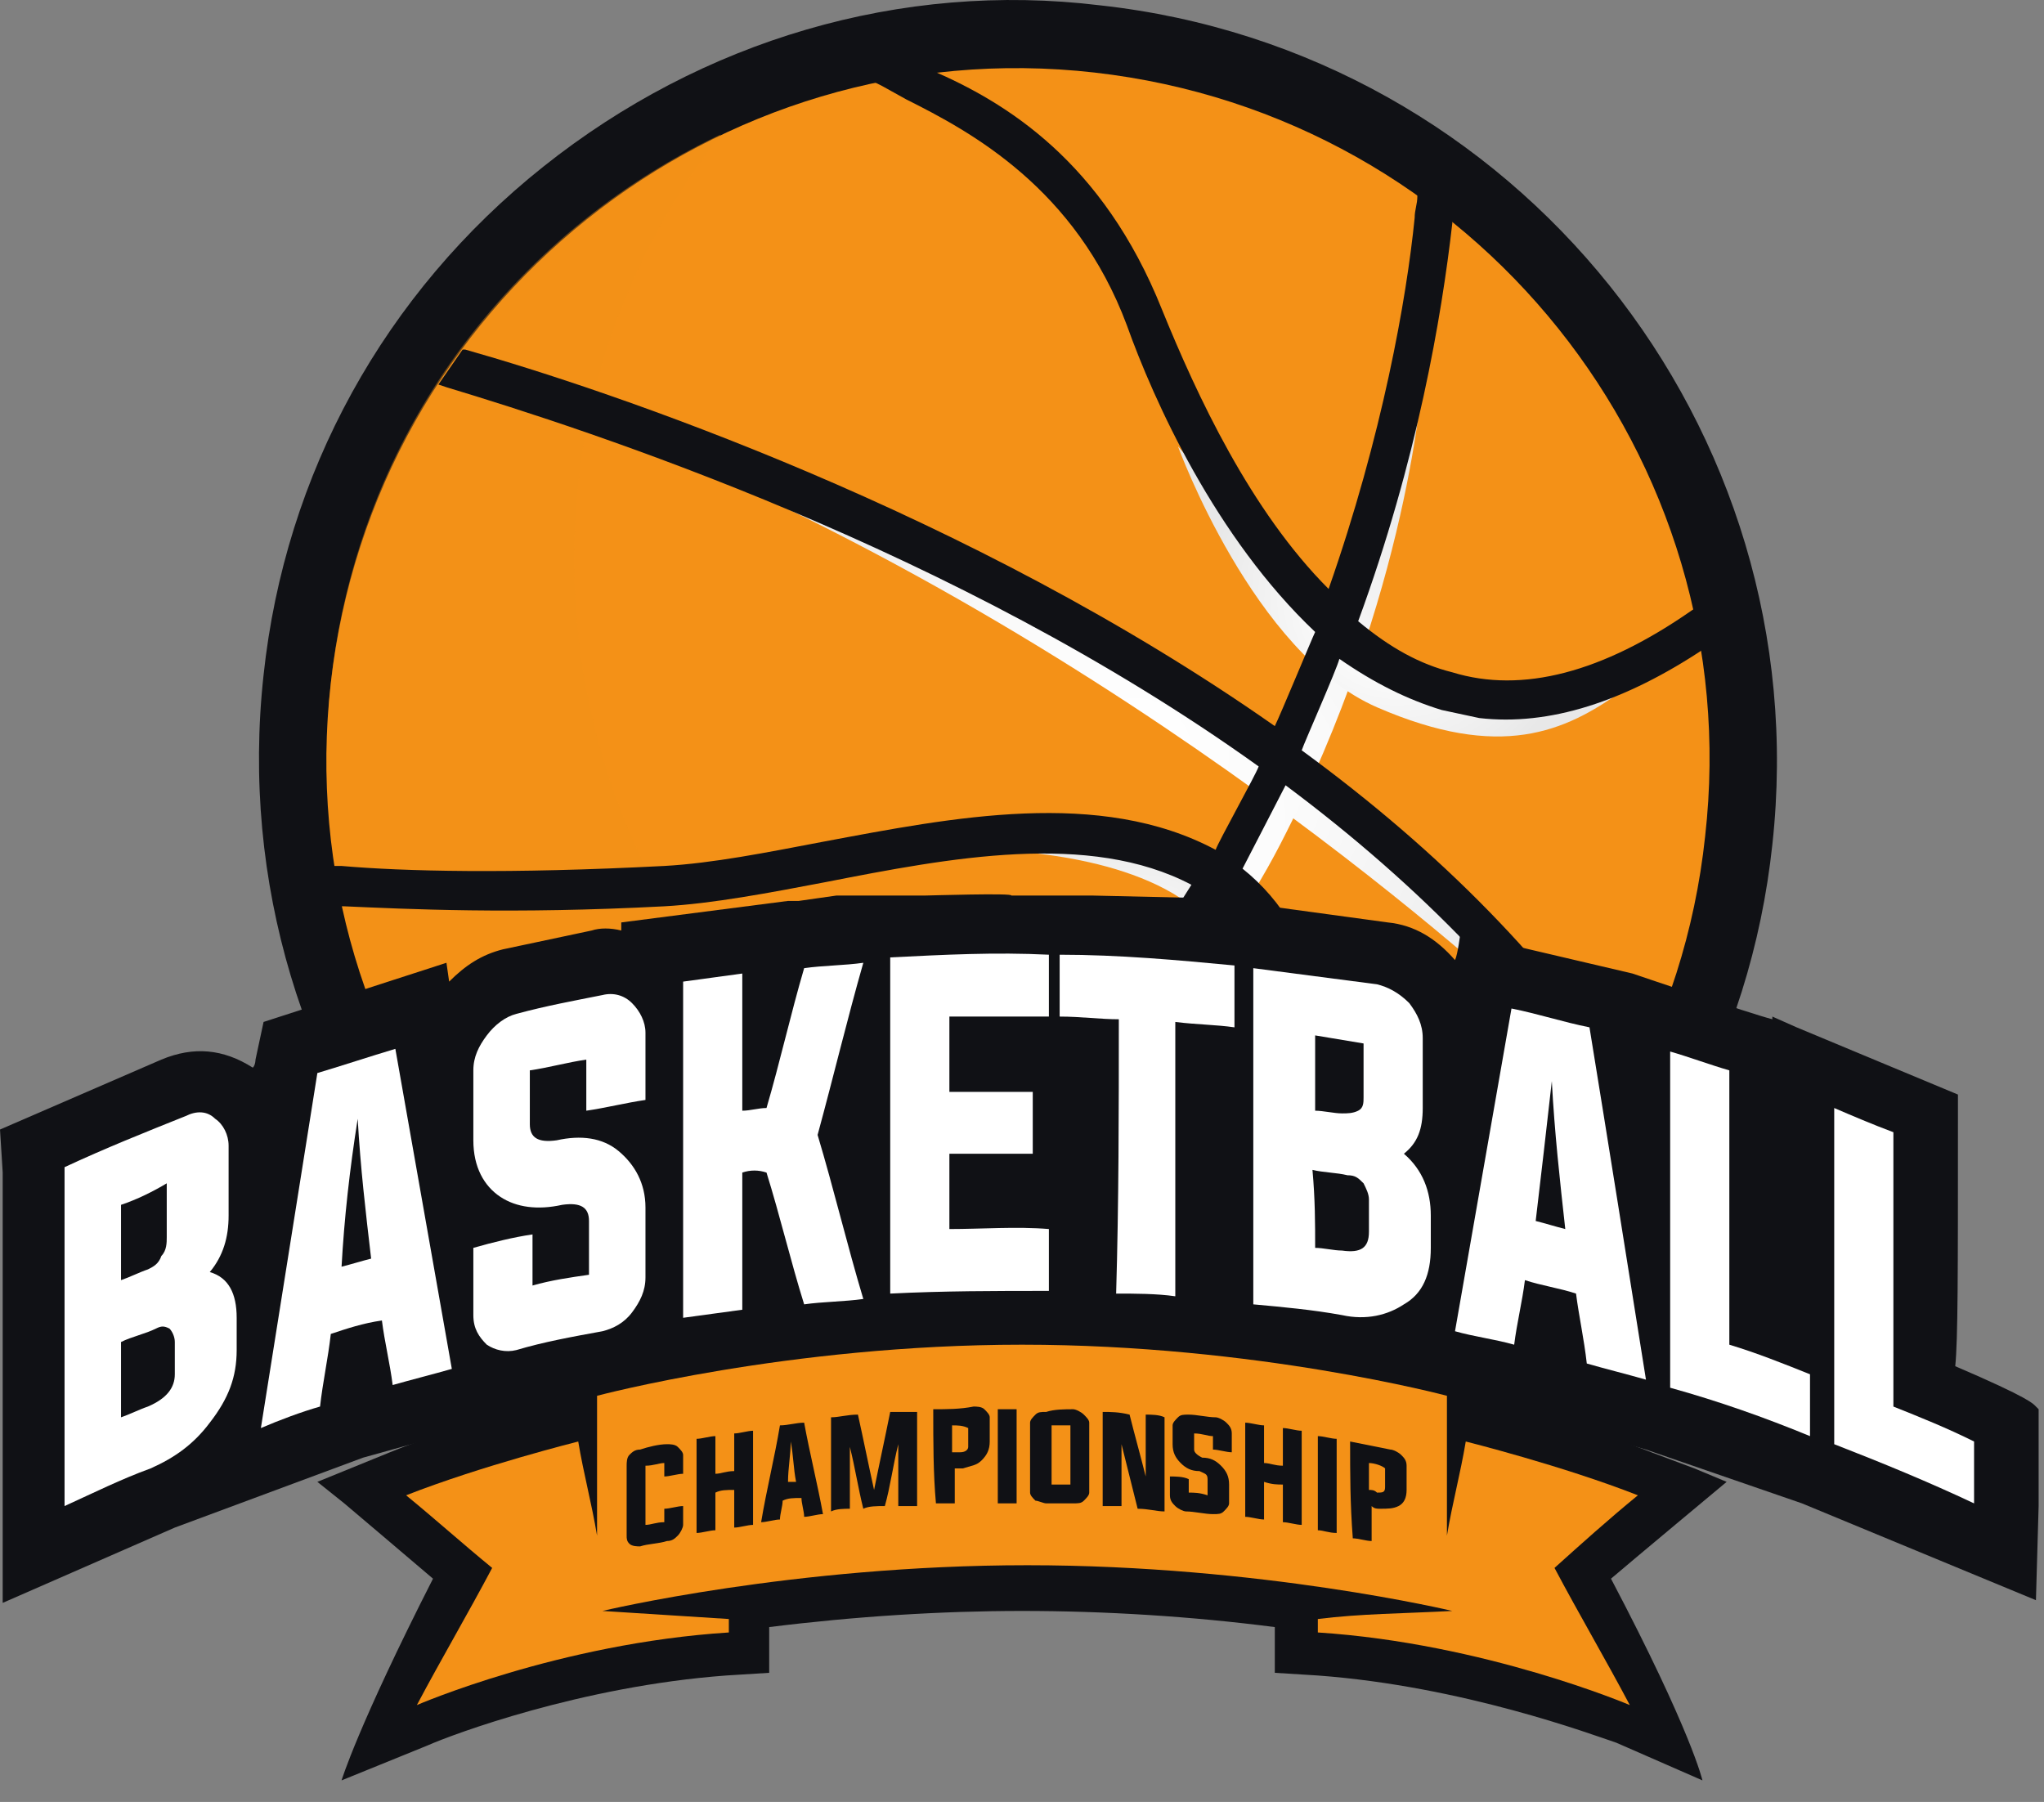 <svg fill="none" height="67" viewBox="0 0 76 67" width="76" xmlns="http://www.w3.org/2000/svg" xmlns:xlink="http://www.w3.org/1999/xlink"><rect x="0" y="0" width="76" height="67" fill="#808080" stroke="none"/><linearGradient id="a"><stop offset="0" stop-color="#fff"/><stop offset=".414" stop-color="#fafafa"/><stop offset=".891" stop-color="#ececec"/><stop offset="1" stop-color="#e8e8e8"/></linearGradient><radialGradient id="b" cx="0" cy="0" gradientTransform="matrix(16.505 1.835 -1.835 16.505 42.253 28.02)" gradientUnits="userSpaceOnUse" r="1" xlink:href="#a"/><radialGradient id="c" cx="0" cy="0" gradientTransform="matrix(17.447 1.94 -1.94 17.447 42.718 30.487)" gradientUnits="userSpaceOnUse" r="1" xlink:href="#a"/><radialGradient id="d" cx="0" cy="0" gradientTransform="matrix(6.947 .772 -.772 6.947 51.937 22.258)" gradientUnits="userSpaceOnUse" r="1" xlink:href="#a"/><radialGradient id="e" cx="0" cy="0" gradientTransform="matrix(6.54 .727 -.727 6.54 42.096 37.358)" gradientUnits="userSpaceOnUse" r="1" xlink:href="#a"/><path d="m20.2 6.198c-5.9 4.7-9.6 11.4-10.4 18.9-1.7 15.5 9.5 29.5 24.9 31.2 7.5.8 14.9-1.3 20.8-6s9.6-11.4 10.4-18.9c1.7-15.5-9.5-29.5-25-31.2-7.4-.9-14.8 1.3-20.7 6z" fill="#101115"/><path d="m63.4 31.098c-1.5 14.1-14.2 24.3-28.4 22.7-14.1-1.6-24.3-14.3-22.7-28.4s14.3-24.3 28.4-22.7 24.3 14.3 22.7 28.4z" fill="#f49117"/><path d="m44.2 46.398c-14.1-1.5-24.2-14.2-22.7-28.4.5-4.9 2.5-9.4 5.3-13-7.8 3.7-13.5 11.2-14.5 20.4-1.5 14.1 8.6 26.8 22.7 28.4 9.2 1 17.7-2.9 23.1-9.7-4.2 2-8.9 2.9-13.9 2.3z" fill="#f49117" opacity=".4"/><path d="m57.5 38.198s-12.6-12.2-30.6-20.4c0 0 20.7 7 30.6 20.4z" fill="url(#b)"/><path d="m52.9 13.998s-.5 8.1-5.3 17.4-15.1 15.5-15.1 15.5 9.7-7.3 13.8-16.3c4-9 6.6-16.6 6.6-16.6z" fill="url(#c)"/><path d="m43.8 16.598s2.8 7.7 7.4 9.7 7.0.9 9.1-.6c0 0-5.3 1-7.8-.4-2.4-1.4-8.7-8.7-8.7-8.7z" fill="url(#d)"/><path d="m36.2 31.598s4.8-.1 7.7 1.8c2.9 2 4.5 6.4 3.8 11.2 0 0 2.5-8.5-2.6-12.5-3.9-3.1-8.9-.5-8.9-.5z" fill="url(#e)"/><path d="m53.6 26.398 1.4.3c2.6.3 5.4-.6 8.4-2.6l.1-.1-.3-1.5-.3.2c-3.3 2.3-6.3 3.1-8.9 2.3-1.2-.3-2.3-.9-3.5-1.9 2.2-6 3.1-11.3 3.5-14.8 0-.1 0-.3 0-.3l-.3-.3-1-.8v.4c0 .3-.1.5-.1.8-.3 3-1.2 8.1-3.2 13.8-2.9-2.9-4.9-7.2-6.2-10.4-2.2-5.5-5.8-7.7-8.6-8.9-.1 0-1.8.2-1.8.2l-.6.1.6.3.9.5c2.4 1.2 6.3 3.3 8.2 8.4 1 2.8 3.3 7.9 7 11.4-.1.2-1.3 3.1-1.5 3.5-11.4-8-24.8-12.5-30.1-14h-.1l-.9 1.3.3.1c5.3 1.6 18.9 6 30.2 14.1-.1.3-1.5 2.8-1.6 3.1-4.3-2.3-9.8-1.2-14.6-.3-2.1.4-4.1.8-5.9.9-5.8.3-9.7.2-12 0h-.3l.1.7.1.8h.2c2.3.1 6.2.3 11.9 0 1.8-.1 3.9-.5 6-.9 4.6-.9 9.8-1.9 13.6.1-4.9 7.9-11.6 13.7-19.9 17.3l-.4-.1 1.5.9c8.4-3.7 15.1-9.6 20-17.5 1.1 1 2 2.5 2.4 4.3.3 1.5.4 3.2.2 4.9-.4 3.3-1.6 6.9-3.7 10.3l-.4.4 2-.6c1.9-3.4 3.1-6.8 3.4-10 .2-1.9.1-3.7-.2-5.3-.5-2.3-1.5-4-3-5.2.1-.2 1.4-2.7 1.6-3.1 5.1 3.8 9.1 8 11.9 12.4l.2.3.8-1.4-.1-.1c-2.9-4.5-7-8.7-12.2-12.5.1-.3 1.3-3 1.4-3.4 1.3.9 2.5 1.5 3.8 1.9z" fill="#101115"/><path d="m34.4 33.298c-.2 0-.6 0-1.7 0h-1.4-.2l-1.4.2h-.4l-6.2.8v.3c-.4-.1-.8-.1-1.1 0l-3.3.7c-.8.2-1.4.6-2 1.2l-.1-.7-6.8 2.2-.3 1.4s0 .2-.1.3c-1.1-.7-2.2-.8-3.4-.3l-6 2.6.1 1.6v16l6.4-2.8 7-2.6 5.4-1.5c.1-.1.7-.1.7-.1l3.2-.7s.9-.4 1.1-.4c.5 0 1.7-.1 5.1-.6-.1 0 3.9-.3 3.9-.3l7-.2-.2-.1c.3.1 1.1.1 5.5.4l4.4.6c.6.1 1.2 0 1.8-.1 0 .1-.1.3-.1.3l6.1 1.3 3.8 1.1 5.8 2 8.7 3.6.1-3.5v-3.6l-.1-.1c-.1-.1-.2-.3-3-1.5.1-1 .1-3.4.1-9v-1.1l-6-2.5-.9-.4v.1c-.8-.2-5.2-1.7-5.2-1.7l-6.4-1.5s-.1.8-.2 1c-.7-.8-1.5-1.3-2.5-1.4l-6.6-.9-4.4-.1h-3c.1-.1-3.1 0-3.2 0z" fill="#101115"/><path d="m37.9 48.298c-7.7 0-14.2 1.4-16 1.9-.1 0-1.4.4-1.4.4v1.5c-1.1.3-3.8 1-6 1.9l-2.7 1.1 1 .8s2.6 2.2 3.3 2.8c-2.8 5.5-3.4 7.5-3.4 7.5l3.2-1.3c.9-.4 5.7-2.2 11.1-2.6l1.6-.1s0-1.2 0-1.7c3.2-.4 6.4-.6 9.4-.6 3.1 0 6.3.2 9.4.6v1.7l1.6.1c5.4.4 10.2 2.2 11.1 2.5l3.2 1.4s-.4-1.8-3.4-7.5c.7-.6 4.3-3.6 4.3-3.6l-1.2-.5-1.6-.6c-2.3-.9-4.9-1.6-6-1.9 0-.5 0-1.5 0-1.5l-1.4-.3c-1.9-.5-8.5-2-16.1-2z" fill="#101115"/><path d="m60.9 55.598c-2.8-1.1-6.4-2-6.4-2-.2 1.2-.5 2.3-.7 3.5 0-1.7 0-3.5 0-5.2 0 0-7.1-1.9-15.8-1.9s-15.8 1.9-15.8 1.9v5.2c-.2-1.2-.5-2.3-.7-3.5 0 0-3.6.9-6.4 2 1.1.9 2.1 1.8 3.2 2.7-.9 1.7-1.9 3.4-2.8 5.1 0 0 5.3-2.3 11.6-2.7 0-.2 0-.3 0-.5-1.6-.1-3.1-.2-4.7-.3 0 0 7.1-1.7 15.8-1.7s15.8 1.7 15.8 1.7c-1.9.1-3.4.1-5 .3v.5c6.2.4 11.6 2.7 11.6 2.7-.9-1.7-1.9-3.4-2.8-5.1 1-.9 2-1.8 3.1-2.7z" fill="#f49117"/><path d="m2.4 43.398c1.5-.7 3-1.3 4.5-1.9.4-.2.8-.2 1.1.1.3.2.5.6.5 1v2.6c0 .8-.2 1.5-.7 2.1.7.2 1 .8 1 1.7v1.2c0 1-.3 1.8-1 2.7-.6.8-1.3 1.3-2.2 1.7-1.1.4-2.1.9-3.2 1.4 0-4.2 0-8.4 0-12.6zm2.1 1.4v2.8c.3-.1.7-.3 1-.4.2-.1.4-.2.5-.5.2-.2.2-.5.2-.7 0-.7 0-1.3 0-2-.5.3-1.1.6-1.7.8zm0 7.9c.3-.1.7-.3 1-.4.7-.3 1-.7 1-1.2 0-.4 0-.8 0-1.2 0-.2-.1-.4-.2-.5-.2-.1-.3-.1-.5 0-.4.2-.9.3-1.3.5z" fill="#fff"/><path d="m12.3 49.598c-.1.9-.3 1.8-.4 2.7-.7.2-1.5.5-2.2.8.7-4.4 1.4-8.8 2.1-13.2 1-.3 1.9-.6 2.9-.9.7 4 1.4 7.9 2.1 11.9-.7.2-1.5.4-2.2.6-.1-.8-.3-1.6-.4-2.4-.7.1-1.3.3-1.9.5zm.4-2.5c.4-.1.7-.2 1.1-.3-.2-1.7-.4-3.4-.5-5.2-.3 1.9-.5 3.7-.6 5.5z" fill="#fff"/><path d="m21.8 39.398c-.7.1-1.4.3-2.1.4v2c0 .5.3.7 1 .6.9-.2 1.7-.1 2.3.4s1 1.2 1 2.1v2.6c0 .5-.2.9-.5 1.3s-.7.6-1.1.7c-1.1.2-2.2.4-3.2.7-.4.1-.8-0-1.1-.2-.3-.3-.5-.6-.5-1.1 0-.8 0-1.7 0-2.5.7-.2 1.5-.4 2.2-.5v1.9c.7-.2 1.4-.3 2.1-.4 0-.7 0-1.3 0-2 0-.5-.3-.7-1-.6-.9.2-1.7.1-2.3-.3s-1-1.1-1-2.1c0-.9 0-1.7 0-2.6 0-.5.2-.9.5-1.3s.7-.7 1.1-.8c1.1-.3 2.2-.5 3.2-.7.4-.1.8 0 1.1.3s.5.7.5 1.1v2.5c-.7.1-1.5.3-2.2.4 0-.6 0-1.2 0-1.9z" fill="#fff"/><path d="m27.6 43.598v5.1c-.7.1-1.5.2-2.2.3 0-4.2 0-8.3 0-12.5.7-.1 1.5-.2 2.2-.3v5.1c.3 0 .6-.1.9-.1.5-1.7.9-3.5 1.4-5.2.7-.1 1.5-.1 2.2-.2-.6 2.1-1.1 4.2-1.7 6.4.6 2 1.1 4.1 1.7 6.1-.7.1-1.5.1-2.2.2-.5-1.6-.9-3.3-1.4-4.9-.3-.1-.6-.1-.9 0z" fill="#fff"/><path d="m35.3 45.698c1.2 0 2.5-.1 3.7 0v2.3c-2 0-3.9 0-5.9.1 0-4.2 0-8.3 0-12.5 2-.1 3.9-.2 5.9-.1v2.3c-1.2 0-2.5 0-3.7 0v2.8h3.1v2.3c-1 0-2 0-3.1 0z" fill="#fff"/><path d="m41.6 37.898c-.7 0-1.4-.1-2.2-.1 0-.8 0-1.5 0-2.3 2.2 0 4.4.2 6.5.4v2.3c-.7-.1-1.4-.1-2.2-.2v10.2c-.7-.1-1.5-.1-2.2-.1.1-3.4.1-6.8.1-10.2z" fill="#fff"/><path d="m46.6 35.998c1.5.2 3.1.4 4.6.6.4.1.8.3 1.2.7.3.4.5.8.5 1.3v2.6c0 .8-.2 1.3-.7 1.7.7.6 1 1.4 1 2.3v1.2c0 1-.3 1.7-1 2.1-.6.4-1.4.6-2.3.4-1.1-.2-2.2-.3-3.3-.4 0-4.2 0-8.4 0-12.5zm2.3 2.5v2.8c.3 0 .7.1 1 .1.2 0 .4 0 .6-.1s.2-.3.2-.5c0-.7 0-1.3 0-2-.6-.1-1.2-.2-1.8-.3zm0 7.9c.3 0 .7.1 1 .1.7.1 1-.1 1-.7 0-.4 0-.8 0-1.2 0-.2-.1-.4-.2-.6-.2-.2-.3-.3-.6-.3-.4-.1-.9-.1-1.3-.2.1 1.1.1 2 .1 2.9z" fill="#fff"/><path d="m56.7 47.598c-.1.8-.3 1.6-.4 2.4-.7-.2-1.5-.3-2.2-.5.7-4 1.4-8 2.1-12 1 .2 1.9.5 2.9.7.7 4.3 1.4 8.7 2.1 13.1-.7-.2-1.5-.4-2.2-.6-.1-.9-.3-1.8-.4-2.6-.6-.2-1.3-.3-1.9-.5zm.4-2.2c.4.1.7.2 1.1.3-.2-1.8-.4-3.6-.5-5.5-.2 1.8-.4 3.5-.6 5.2z" fill="#fff"/><path d="m62.1 51.598c0-4.2 0-8.3 0-12.5.7.2 1.5.5 2.2.7v10.2c1 .3 2 .7 3 1.1v2.3c-1.7-.7-3.4-1.3-5.2-1.8z" fill="#fff"/><path d="m68.2 53.698c0-4.2 0-8.3 0-12.5.7.3 1.4.6 2.2.9v10.2c1 .4 2 .8 3 1.3v2.3c-1.7-.8-3.4-1.5-5.2-2.2z" fill="#fff"/><g fill="#101115"><path d="m24.7 54.398c-.2 0-.4.1-.7.1v2.2c.2 0 .4-.1.7-.1 0-.2 0-.4 0-.5.2 0 .5-.1.7-.1v.7c0 .1-.1.3-.2.4s-.2.2-.4.2c-.3.1-.7.1-1 .2-.1 0-.3 0-.4-.1s-.1-.2-.1-.3c0-.9 0-1.7 0-2.6 0-.1 0-.3.1-.4s.2-.2.4-.2c.3-.1.7-.2 1-.2.1 0 .3 0 .4.1s.2.2.2.3v.7c-.2 0-.5.1-.7.1 0-.1 0-.3 0-.5z"/><path d="m26.6 55.498v1.4c-.2 0-.5.1-.7.1 0-1.2 0-2.3 0-3.5.2 0 .5-.1.7-.1v1.4c.2 0 .4-.1.7-.1 0-.5 0-1 0-1.4.2 0 .5-.1.7-.1v3.5c-.2 0-.5.1-.7.1 0-.5 0-1 0-1.4-.3 0-.5 0-.7.1z"/><path d="m29.1 55.798c0 .2-.1.5-.1.7-.2 0-.5.1-.7.1.2-1.2.5-2.4.7-3.6.3 0 .6-.1.9-.1.2 1.1.5 2.3.7 3.4-.2 0-.5.1-.7.1 0-.2-.1-.5-.1-.7-.3 0-.5 0-.7.1zm.2-.7h.3c-.1-.5-.1-1-.2-1.5 0 .5-.1 1-.1 1.5z"/><path d="m34.1 52.498v3.5c-.2 0-.5 0-.7 0 0-.8 0-1.5 0-2.3-.2.8-.3 1.6-.5 2.3-.3 0-.6 0-.8.1-.2-.8-.3-1.5-.5-2.3v2.3c-.2 0-.5 0-.7.1 0-1.2 0-2.3 0-3.5.3 0 .6-.1 1-.1.2.9.4 1.9.6 2.8.2-1 .4-1.9.6-2.9z"/><path d="m34.7 52.398c.5 0 1 0 1.5-.1.1 0 .3 0 .4.1s.2.2.2.3v.9c0 .3-.1.5-.3.7s-.4.2-.7.3c-.1 0-.2 0-.3 0v1.3c-.2 0-.5 0-.7 0-.1-1.1-.1-2.3-.1-3.5zm.7.6v1h.3c.2 0 .3-.1.3-.2 0-.2 0-.5 0-.7-.2-.1-.4-.1-.6-.1z"/><path d="m37.1 55.898c0-1.2 0-2.3 0-3.5h.7v3.5c-.2 0-.4 0-.7 0z"/><path d="m39.9 52.398c.1 0 .3.1.4.2s.2.2.2.3v2.6c0 .1-.1.2-.2.3s-.2.1-.4.1c-.3 0-.7 0-1 0-.1 0-.3-.1-.4-.1-.1-.1-.2-.2-.2-.3 0-.9 0-1.7 0-2.6 0-.1.1-.2.2-.3s.2-.1.4-.1c.3-.1.7-.1 1-.1zm-.8.6v2.2h.7c0-.7 0-1.5 0-2.2-.3 0-.5 0-.7 0z"/><path d="m41.7 53.698v2.3c-.2 0-.5 0-.7 0 0-1.2 0-2.3 0-3.5.3 0 .6 0 1 .1.2.8.4 1.5.6 2.3 0-.8 0-1.5 0-2.3.2 0 .5 0 .7.1v3.5c-.3 0-.6-.1-1-.1-.2-.8-.4-1.6-.6-2.4z"/><path d="m45.1 53.398c-.2 0-.4-.1-.7-.1v.6c0 .1.1.2.3.3.3 0 .5.1.7.3s.3.4.3.7v.7c0 .1-.1.2-.2.3s-.2.1-.4.1c-.3 0-.7-.1-1-.1-.1 0-.3-.1-.4-.2s-.2-.2-.2-.4 0-.5 0-.7c.2 0 .5 0 .7.1v.5c.2 0 .4 0 .7.1 0-.2 0-.4 0-.6s-.1-.2-.3-.3c-.3 0-.5-.1-.7-.3s-.3-.4-.3-.7c0-.2 0-.5 0-.7 0-.1.1-.2.2-.3s.2-.1.4-.1c.3 0 .7.1 1 .1.1 0 .3.1.4.2s.2.2.2.4v.7c-.2 0-.5-.1-.7-.1 0-.1 0-.3 0-.5z"/><path d="m47 55.098v1.4c-.2 0-.5-.1-.7-.1 0-1.2 0-2.3 0-3.5.2 0 .5.1.7.1v1.4c.2 0 .4.1.7.1 0-.5 0-1 0-1.4.2 0 .5.1.7.1v3.5c-.2 0-.5-.1-.7-.1 0-.5 0-1 0-1.4-.2 0-.4 0-.7-.1z"/><path d="m49 56.898c0-1.2 0-2.3 0-3.5.2 0 .5.1.7.1v3.5c-.3 0-.5-.1-.7-.1z"/><path d="m50.2 53.598c.5.1 1 .2 1.5.3.1 0 .3.1.4.2s.2.2.2.4v.9c0 .3-.1.5-.3.6s-.4.1-.7.1c-.1 0-.2 0-.3-.1v1.3c-.2 0-.5-.1-.7-.1-.1-1.3-.1-2.4-.1-3.6zm.7.8v1c.1 0 .2 0 .3.1.2 0 .3 0 .3-.2s0-.5 0-.7c-.1-.1-.4-.2-.6-.2z"/></g></svg>